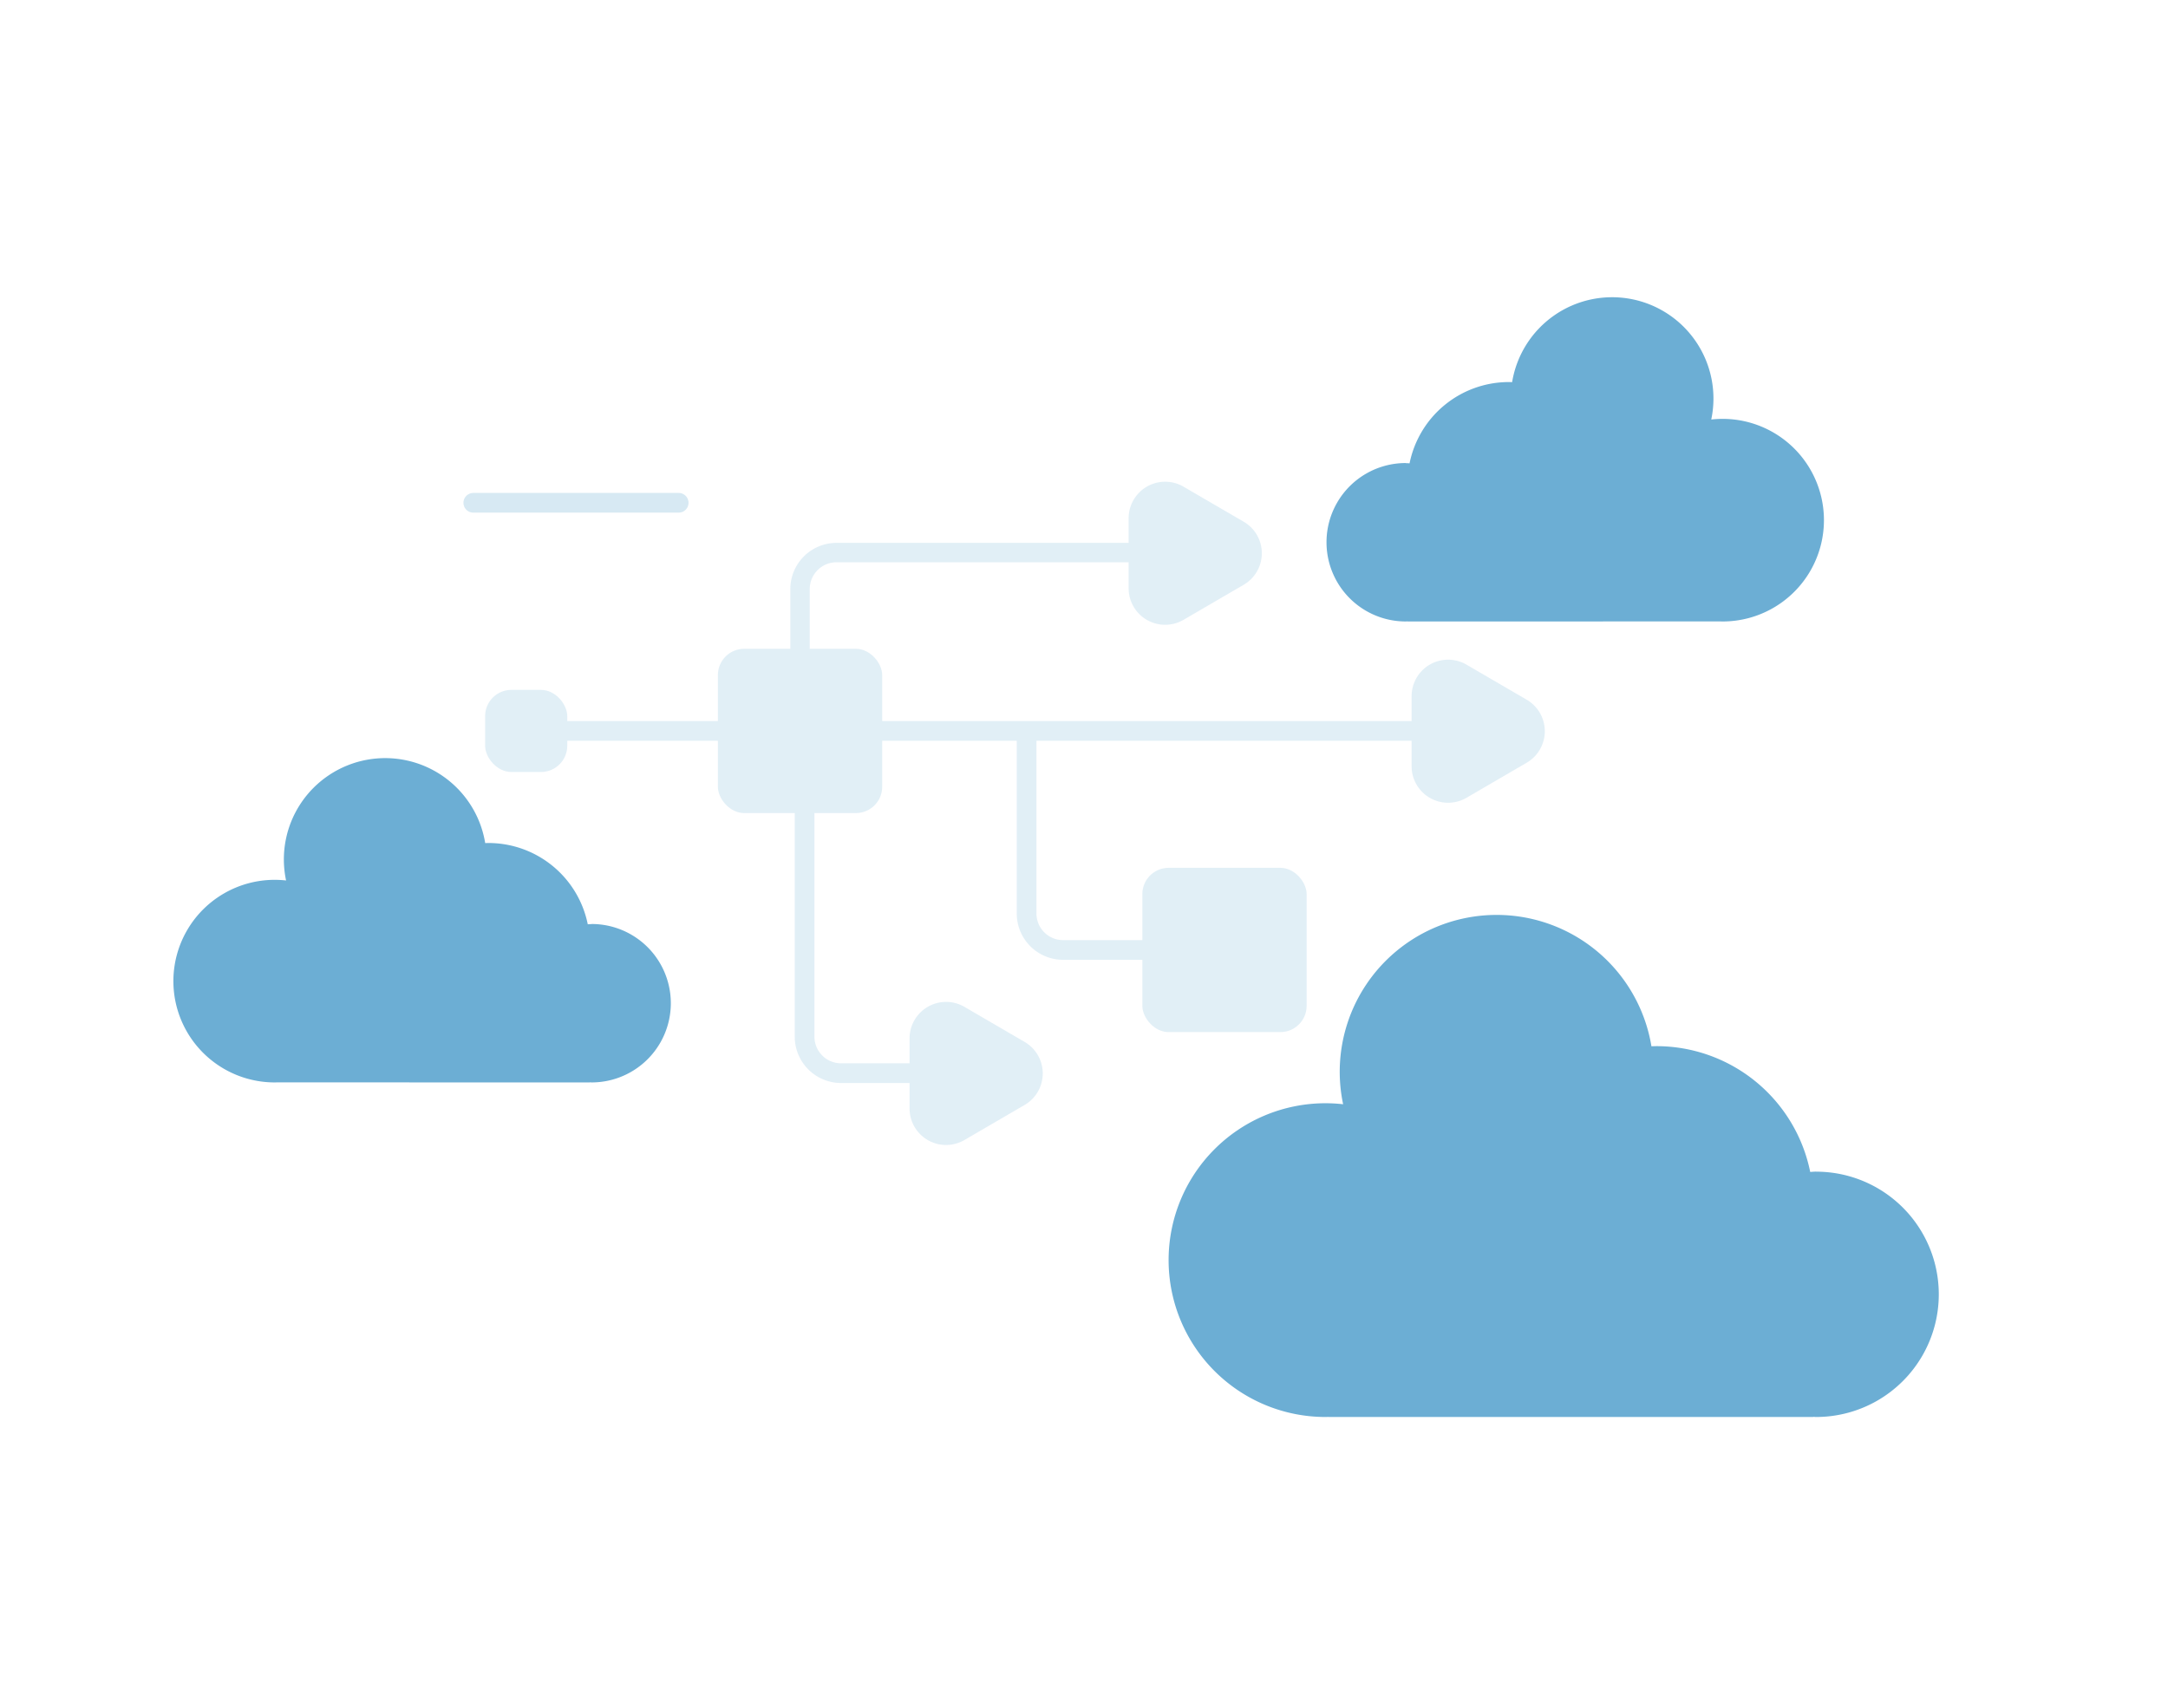 <svg xmlns="http://www.w3.org/2000/svg" xmlns:xlink="http://www.w3.org/1999/xlink" width="660" height="520" viewBox="0 0 660 520">
  <defs>
    <filter id="Rechteck_2915" x="94.348" y="106.141" width="438.932" height="295.822" filterUnits="userSpaceOnUse">
      <feOffset dx="3" dy="3" input="SourceAlpha"/>
      <feGaussianBlur stdDeviation="6" result="blur"/>
      <feFlood flood-opacity="0.2"/>
      <feComposite operator="in" in2="blur"/>
      <feComposite in="SourceGraphic"/>
    </filter>
    <filter id="Pfad_1638" x="346.749" y="269.603" width="252.465" height="170.864" filterUnits="userSpaceOnUse">
      <feOffset dx="1" dy="1" input="SourceAlpha"/>
      <feGaussianBlur stdDeviation="3" result="blur-2"/>
      <feFlood flood-opacity="0.2"/>
      <feComposite operator="in" in2="blur-2"/>
      <feComposite in="SourceGraphic"/>
    </filter>
    <filter id="Pfad_1639" x="394.822" y="81.531" width="169.433" height="116.705" filterUnits="userSpaceOnUse">
      <feOffset dx="1" dy="1" input="SourceAlpha"/>
      <feGaussianBlur stdDeviation="3" result="blur-3"/>
      <feFlood flood-opacity="0.2"/>
      <feComposite operator="in" in2="blur-3"/>
      <feComposite in="SourceGraphic"/>
    </filter>
    <filter id="Pfad_1640" x="43.785" y="221.891" width="169.433" height="116.705" filterUnits="userSpaceOnUse">
      <feOffset dx="1" dy="1" input="SourceAlpha"/>
      <feGaussianBlur stdDeviation="3" result="blur-4"/>
      <feFlood flood-opacity="0.2"/>
      <feComposite operator="in" in2="blur-4"/>
      <feComposite in="SourceGraphic"/>
    </filter>
  </defs>
  <g id="digitalisierung_image" transform="translate(23375 -8135)">
    <rect id="Rechteck_2923" data-name="Rechteck 2923" width="660" height="520" transform="translate(-23375 8135)" fill="none"/>
    <g id="Ebene_1-2" transform="translate(-23331.785 8216.281)">
      <g transform="matrix(1, 0, 0, 1, -43.21, -81.28)" filter="url(#Rechteck_2915)">
        <rect id="Rechteck_2915-2" data-name="Rechteck 2915" width="402.932" height="259.822" rx="16" transform="translate(109.35 121.14)" fill="#fff"/>
      </g>
      <g id="Gruppe_2473" data-name="Gruppe 2473" transform="translate(104.468 65.382)" opacity="0.3">
        <rect id="Rechteck_2916" data-name="Rechteck 2916" width="50.019" height="50.019" rx="8" transform="translate(70.861 50.896)" fill="#9cc9e2"/>
        <rect id="Rechteck_2917" data-name="Rechteck 2917" width="25.01" height="25.01" rx="8" transform="translate(0 63.4)" fill="#9cc9e2"/>
        <rect id="Rechteck_2918" data-name="Rechteck 2918" width="50.019" height="50.019" rx="8" transform="translate(200.077 117.588)" fill="#9cc9e2"/>
        <line id="Linie_62" data-name="Linie 62" x2="284.832" transform="translate(16.673 75.905)" fill="none" stroke="#9cc9e2" stroke-linecap="round" stroke-width="6"/>
        <path id="Pfad_1632" data-name="Pfad 1632" d="M270.249,64.91H157.705A11.112,11.112,0,0,0,146.59,76.025v41.933" transform="translate(-50.72 -43.317)" fill="none" stroke="#9cc9e2" stroke-linecap="round" stroke-width="5.91"/>
        <path id="Pfad_1633" data-name="Pfad 1633" d="M196.23,104.65v54.674a11.112,11.112,0,0,0,11.115,11.115h49.13" transform="translate(-31.389 -27.842)" fill="none" stroke="#9cc9e2" stroke-linecap="round" stroke-width="6"/>
        <path id="Pfad_1634" data-name="Pfad 1634" d="M253.617,61.569,235.3,50.9a11.117,11.117,0,0,0-16.715,9.6V81.841a11.115,11.115,0,0,0,16.715,9.6l18.313-10.671a11.106,11.106,0,0,0,0-19.2Z" transform="translate(-22.681 -49.369)" fill="#9cc9e2"/>
        <path id="Pfad_1635" data-name="Pfad 1635" d="M205.617,175.569,187.3,164.9a11.117,11.117,0,0,0-16.715,9.6v21.342a11.115,11.115,0,0,0,16.715,9.6l18.313-10.671a11.106,11.106,0,0,0,0-19.2Z" transform="translate(-41.374 -4.975)" fill="#9cc9e2"/>
        <path id="Pfad_1636" data-name="Pfad 1636" d="M315.617,100.569,297.3,89.9a11.118,11.118,0,0,0-16.715,9.6v21.342a11.115,11.115,0,0,0,16.715,9.6l18.313-10.671a11.106,11.106,0,0,0,0-19.2Z" transform="translate(1.463 -34.182)" fill="#9cc9e2"/>
        <path id="Pfad_1637" data-name="Pfad 1637" d="M147.59,115v77.808a11.112,11.112,0,0,0,11.115,11.115h22.231" transform="translate(-50.33 -23.811)" fill="none" stroke="#9cc9e2" stroke-linecap="round" stroke-width="6"/>
      </g>
      <line id="Linie_63" data-name="Linie 63" x2="62.524" transform="translate(100.869 71.816)" fill="none" stroke="#9cc9e2" stroke-linecap="round" stroke-width="6" opacity="0.4"/>
      <g transform="matrix(1, 0, 0, 1, -43.21, -81.28)" filter="url(#Pfad_1638)">
        <path id="Pfad_1638-2" data-name="Pfad 1638" d="M423.751,221.765c-.611,0-1.209.056-1.806.1a47.779,47.779,0,0,0-46.824-38.306c-.5,0-1,.028-1.514.042a47.762,47.762,0,1,0-93.855,17.646,48.969,48.969,0,0,0-5.363-.306,47.768,47.768,0,0,0,0,95.537c.292,0,.584-.014.861-.028v.028H422.876v-.042c.292,0,.57.042.861.042a37.348,37.348,0,0,0,0-74.7Z" transform="translate(128.13 133.99)" fill="#6caed4"/>
      </g>
      <g transform="matrix(1, 0, 0, 1, -43.21, -81.28)" filter="url(#Pfad_1639)">
        <path id="Pfad_1639-2" data-name="Pfad 1639" d="M285.34,58.742c.389,0,.778.042,1.167.056a30.859,30.859,0,0,1,30.248-24.746c.333,0,.653.014.973.028a30.848,30.848,0,1,1,60.621,11.379,31.684,31.684,0,0,1,3.46-.195,30.845,30.845,0,1,1,0,61.69c-.195,0-.375,0-.556-.014h0l-95.356.014v-.028c-.195,0-.375.028-.556.028a24.12,24.12,0,1,1,0-48.241Z" transform="translate(141.6 81.28)" fill="#6caed4"/>
      </g>
      <g transform="matrix(1, 0, 0, 1, -43.21, -81.28)" filter="url(#Pfad_1640)">
        <path id="Pfad_1640-2" data-name="Pfad 1640" d="M135.883,159.762c-.389,0-.778.042-1.167.056a30.859,30.859,0,0,0-30.248-24.746c-.333,0-.653.014-.973.028a30.848,30.848,0,1,0-60.62,11.379,31.685,31.685,0,0,0-3.46-.195,30.845,30.845,0,1,0,0,61.69c.195,0,.375,0,.556-.014h0l95.356.014v-.028c.195,0,.375.028.556.028a24.12,24.12,0,0,0,0-48.241Z" transform="translate(43.21 120.62)" fill="#6caed4"/>
      </g>
    </g>
  </g>
</svg>
